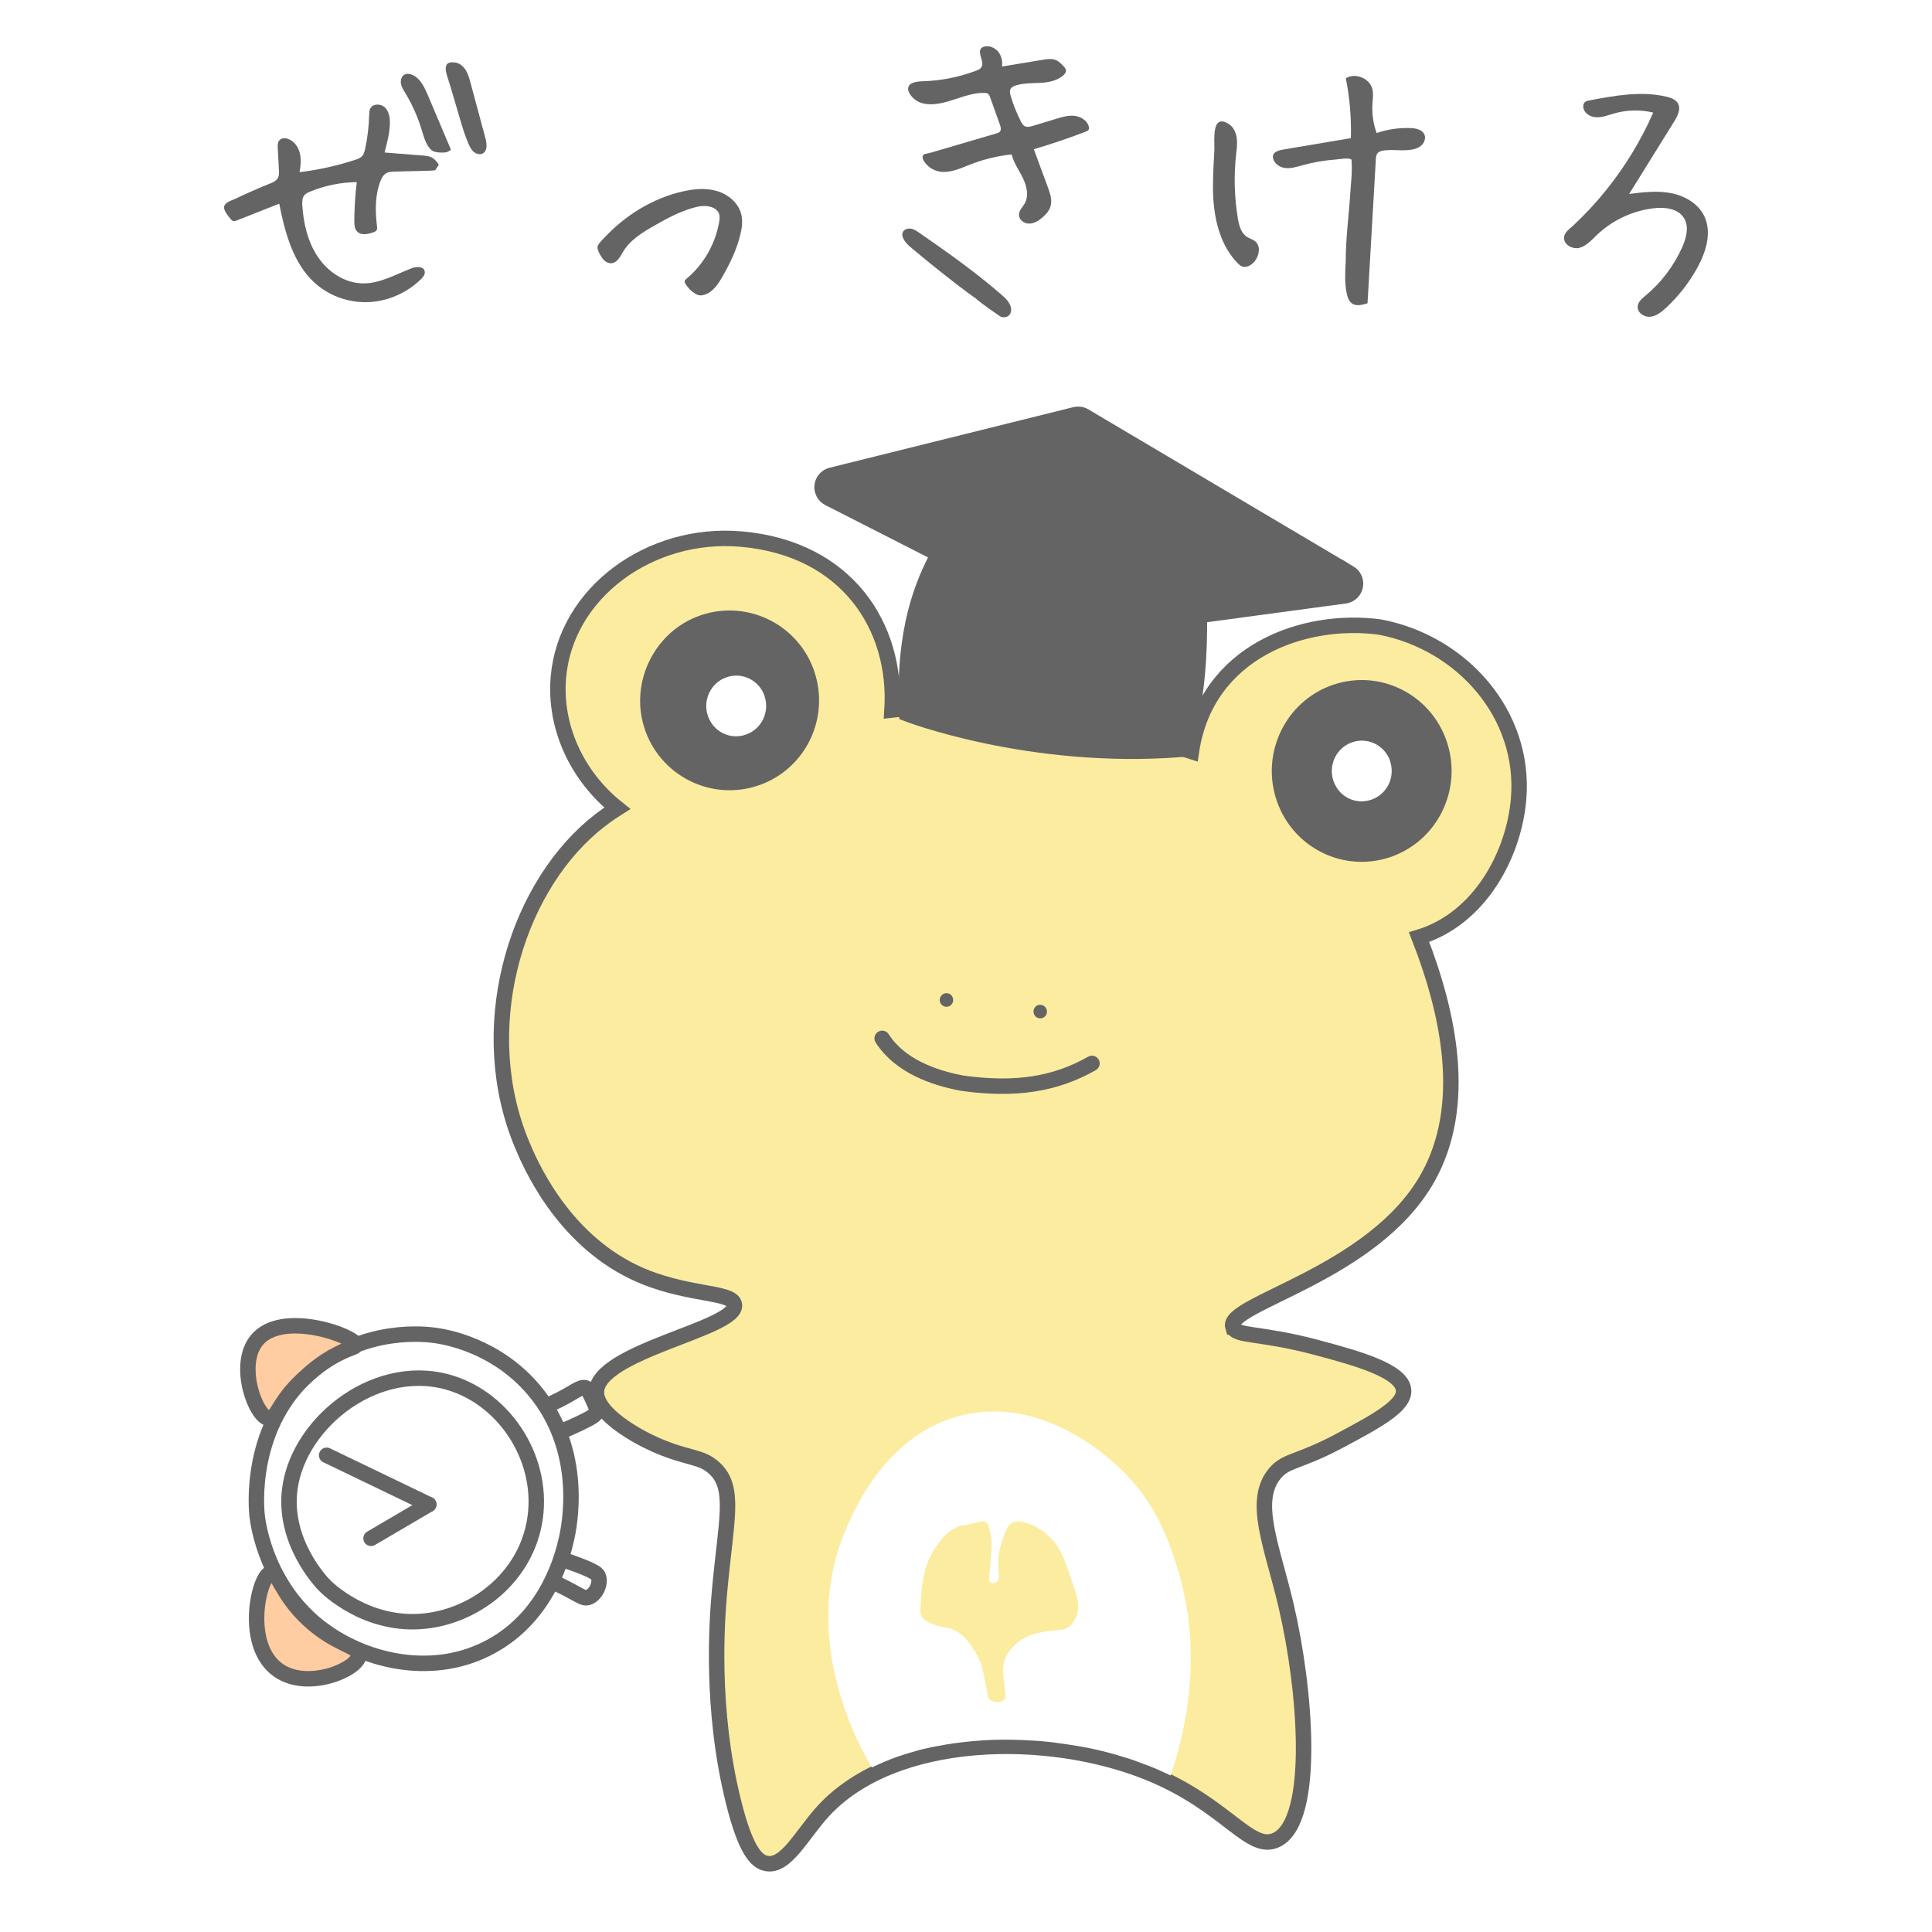 <svg width="250" height="250" viewBox="0 0 250 250" fill="none" xmlns="http://www.w3.org/2000/svg">
<rect width="250" height="250" fill="white"/>
<g clip-path="url(#clip0_147_340)">
<path d="M178.587 81.148C168.71 79.791 156.079 84.278 154.148 97.238C153.736 97.106 153.333 96.983 152.93 96.851C153.427 95.4 155.329 90.583 155.198 79.65L174.127 77.096C174.773 76.964 175.27 76.455 175.383 75.795C175.495 75.144 175.186 74.494 174.624 74.155L140.326 53.834C140.12 53.711 139.886 53.636 139.651 53.617C139.473 53.598 139.305 53.617 139.127 53.655L107.584 61.497C106.938 61.657 106.46 62.203 106.385 62.863C106.31 63.523 106.656 64.164 107.247 64.466L121.434 71.695C119.495 75.371 116.946 81.196 117.321 91.695C116.636 91.733 115.981 91.78 115.409 91.856C116.093 81.12 109.608 70.931 95.861 69.744C84.063 68.726 73.165 76.709 72.237 87.633C71.694 93.995 74.589 100.395 79.856 104.58C79.05 105.089 77.935 105.843 76.707 106.88C66.446 115.589 61.358 133.365 67.542 148.116C68.48 150.359 72.537 160.029 81.945 164.572C88.524 167.749 94.793 167.004 95.018 168.833C95.402 171.971 77.194 174.818 77.157 180.134C77.138 182.98 82.442 185.902 84.804 186.939C89.18 188.852 90.66 188.343 92.441 189.993C95.224 192.566 93.903 196.788 93.078 206.044C92.76 209.626 91.888 221.078 94.887 233.114C96.424 239.297 97.801 240.871 99.169 241.125C101.709 241.587 103.714 237.402 106.507 234.348C115.653 224.376 135.566 224.056 148.694 229.419C158.834 233.566 161.739 239.796 165.206 238.043C170.275 235.479 168.954 218.683 166.424 207.854C164.625 200.115 161.917 194.215 164.981 190.615C166.48 188.852 167.961 189.305 173.49 186.336C178.1 183.866 181.764 181.906 181.605 179.87C181.408 177.325 175.336 175.694 170.425 174.375C163.032 172.386 159.902 172.97 159.518 171.698C158.599 168.654 177.707 164.949 184.753 152.367C189.982 143.017 187.508 131.216 183.62 121.263C191.519 118.85 195.895 110.518 196.495 103.392C197.423 92.421 189.167 83.175 178.597 81.139L178.587 81.148Z" fill="white" stroke="white" stroke-width="6" stroke-miterlimit="10"/>
<path d="M72.237 185.073L72.368 185.355C73.484 184.894 74.411 184.469 75.114 184.139C76.754 183.357 77.138 183.074 77.232 182.622C77.288 182.349 77.063 181.859 76.614 180.888C76.257 180.115 76.07 179.728 75.864 179.634C75.339 179.38 74.721 179.851 73.54 180.52C72.903 180.888 71.956 181.387 70.757 181.906L71.46 183.404C70.822 182.198 70.044 180.991 69.07 179.842C64.141 174.035 57.591 172.989 56.382 172.82C55.52 172.697 51.04 172.141 46.046 174.064C46.055 172.933 36.497 169.436 33.236 173.451C30.612 176.675 33.095 183.423 34.857 183.583C35.859 183.668 35.963 181.557 39.177 178.55C39.177 178.55 39.177 178.55 39.186 178.541C32.177 185.591 33.208 195.488 33.301 196.242C33.442 197.429 34.594 205.705 42.016 211.068C47.667 215.149 56.316 217.072 63.625 213.047C71.019 208.985 72.865 201.133 73.305 199.229C73.577 198.061 74.955 191.652 72.247 185.101L72.237 185.073Z" fill="white" stroke="white" stroke-width="6" stroke-miterlimit="10" stroke-linecap="round"/>
<path d="M39.861 209.522C36.375 206.261 36 203.33 35.054 203.527C33.461 203.857 31.418 212.972 36.066 216.157C39.917 218.797 46.346 215.978 46.439 214.206C46.505 212.972 43.469 212.906 39.861 209.522Z" fill="white" stroke="white" stroke-width="6" stroke-miterlimit="10" stroke-linecap="round"/>
<path d="M77.41 203.97C77.297 203.697 77.063 203.405 75.161 202.66C74.083 202.236 73.184 201.944 72.565 201.765L71.6 204.734C72.144 204.979 72.94 205.347 73.877 205.856C75.264 206.61 75.573 206.836 76.042 206.723C77.016 206.496 77.822 204.941 77.41 203.961V203.97Z" fill="white" stroke="white" stroke-width="6" stroke-miterlimit="10" stroke-linecap="round"/>
<path d="M71.6 204.734C72.144 204.979 72.94 205.347 73.877 205.856C75.264 206.61 75.573 206.836 76.042 206.723C77.016 206.496 77.822 204.941 77.41 203.961C77.297 203.688 77.063 203.396 75.161 202.651C74.083 202.227 73.184 201.935 72.565 201.756" fill="white"/>
<path d="M71.6 204.734C72.144 204.979 72.94 205.347 73.877 205.856C75.264 206.61 75.573 206.836 76.042 206.723C77.016 206.496 77.822 204.941 77.41 203.961C77.297 203.688 77.063 203.396 75.161 202.651C74.083 202.227 73.184 201.935 72.565 201.756" stroke="#656464" stroke-width="2" stroke-miterlimit="10" stroke-linecap="round"/>
<path d="M70.747 181.896C71.956 181.378 72.893 180.878 73.53 180.511C74.711 179.842 75.33 179.37 75.854 179.625C76.07 179.728 76.248 180.115 76.604 180.878C77.054 181.849 77.279 182.339 77.223 182.613C77.129 183.056 76.745 183.348 75.105 184.13C74.402 184.46 73.474 184.894 72.359 185.346" fill="white"/>
<path d="M70.747 181.896C71.956 181.378 72.893 180.878 73.53 180.511C74.711 179.842 75.33 179.37 75.854 179.625C76.07 179.728 76.248 180.115 76.604 180.878C77.054 181.849 77.279 182.339 77.223 182.613C77.129 183.056 76.745 183.348 75.105 184.13C74.402 184.46 73.474 184.894 72.359 185.346" stroke="#656464" stroke-width="2" stroke-miterlimit="10" stroke-linecap="round"/>
<path d="M41.997 211.039C47.648 215.121 56.297 217.043 63.607 213.019C71 208.956 72.846 201.105 73.287 199.201C73.633 197.712 75.789 187.778 69.051 179.832C64.122 174.026 57.572 172.98 56.363 172.81C55.201 172.641 47.451 171.67 40.732 177.108C32.008 184.168 33.179 195.422 33.282 196.223C33.423 197.41 34.576 205.686 41.997 211.049V211.039Z" fill="white" stroke="#656464" stroke-width="2" stroke-miterlimit="10" stroke-linecap="round"/>
<path d="M41.932 205.092C42.288 205.46 47.489 210.634 55.135 209.748C61.301 209.032 67.327 204.583 68.967 197.872C70.907 189.946 66.043 181.623 58.781 179.106C49.138 175.76 38.699 183.828 37.509 192.613C36.59 199.427 41.51 204.649 41.932 205.083V205.092Z" stroke="#656464" stroke-width="2" stroke-miterlimit="10"/>
<path d="M55.482 194.677C51.078 192.556 46.673 190.436 42.269 188.315" stroke="#656464" stroke-width="2" stroke-miterlimit="10" stroke-linecap="round"/>
<path d="M55.482 194.677C52.989 196.138 50.506 197.599 48.014 199.06" stroke="#656464" stroke-width="2" stroke-miterlimit="10" stroke-linecap="round"/>
<path d="M46.439 214.206C46.346 215.978 39.917 218.797 36.066 216.157C31.418 212.972 33.461 203.857 35.054 203.527C35.991 203.33 36.375 206.261 39.861 209.522C43.469 212.906 46.505 212.972 46.439 214.206Z" fill="#FFCDA1" stroke="#656464" stroke-width="2" stroke-miterlimit="10" stroke-linecap="round"/>
<path d="M34.838 183.565C33.076 183.414 30.593 176.656 33.217 173.432C36.487 169.417 46.036 172.923 46.027 174.045C46.027 174.337 45.399 174.356 43.872 175.119C41.576 176.26 40.105 177.636 39.158 178.522C35.934 181.529 35.841 183.64 34.838 183.555V183.565Z" fill="#FFCDA1" stroke="#656464" stroke-width="2" stroke-miterlimit="10" stroke-linecap="round"/>
<path d="M159.527 171.707C158.609 168.663 177.716 164.959 184.763 152.376C189.992 143.026 187.518 131.225 183.629 121.272C191.529 118.859 195.905 110.527 196.505 103.402C197.432 92.431 189.176 83.184 178.606 81.148C168.729 79.791 156.097 84.278 154.167 97.238C144.684 94.174 136.119 92.242 124.93 91.686C122.606 91.573 118.192 91.535 115.428 91.865C116.112 81.13 109.627 70.941 95.88 69.753C84.082 68.735 73.184 76.719 72.256 87.643C71.713 94.005 74.608 100.405 79.874 104.589C79.069 105.098 77.954 105.852 76.726 106.889C66.465 115.598 61.376 133.374 67.561 148.125C68.498 150.368 72.556 160.039 81.964 164.582C88.543 167.758 94.812 167.014 95.037 168.842C95.421 171.981 77.213 174.827 77.176 180.143C77.157 182.99 82.461 185.911 84.822 186.948C89.198 188.862 90.679 188.353 92.46 190.002C95.243 192.575 93.921 196.798 93.097 206.053C92.778 209.635 91.907 221.087 94.905 233.123C96.442 239.306 97.82 240.88 99.188 241.135C101.727 241.597 103.733 237.412 106.525 234.358C115.671 224.386 135.584 224.065 148.713 229.428C158.852 233.576 161.757 239.806 165.224 238.053C170.294 235.489 168.973 218.693 166.443 207.863C164.644 200.125 161.935 194.225 165 190.624C166.499 188.862 167.98 189.314 173.508 186.345C178.119 183.876 181.783 181.915 181.624 179.879C181.427 177.334 175.354 175.704 170.444 174.384C163.05 172.395 159.921 172.98 159.536 171.707H159.527Z" fill="#FCEC9F" stroke="#656464" stroke-width="2" stroke-miterlimit="10"/>
<path d="M174.624 74.155L140.326 53.834C140.12 53.711 139.886 53.636 139.651 53.617C139.473 53.598 139.305 53.617 139.127 53.655L107.584 61.497C106.938 61.657 106.46 62.203 106.385 62.863C106.31 63.523 106.657 64.164 107.247 64.466L121.434 71.695C119.448 75.446 116.833 81.422 117.339 92.355C117.339 92.355 133.242 98.501 152.883 96.964C153.305 95.663 155.329 90.885 155.198 79.64L174.127 77.086C174.773 76.954 175.27 76.445 175.383 75.785C175.495 75.135 175.186 74.485 174.624 74.145V74.155Z" fill="#656464" stroke="#656464" stroke-width="2"/>
<path d="M105.345 86.813C107.444 92.883 104.258 99.509 98.213 101.611C92.029 103.769 85.253 100.357 83.323 94.005C81.58 88.274 84.616 81.978 90.173 79.801C96.33 77.388 103.199 80.602 105.354 86.813" fill="#656464"/>
<path d="M98.925 90.065C99.731 92.402 98.213 94.985 95.618 95.258C94.184 95.409 92.741 94.693 91.991 93.458C90.623 91.224 91.701 88.453 93.996 87.643C96.021 86.926 98.232 88.01 98.935 90.055" fill="white"/>
<path d="M187.19 95.899C189.298 102.035 186.084 108.737 180.021 110.867C173.949 112.997 167.324 109.764 165.215 103.628C163.107 97.492 166.321 90.791 172.384 88.651C178.456 86.521 185.081 89.763 187.19 95.89" fill="#656464"/>
<path d="M179.871 98.482C180.677 100.819 179.159 103.402 176.563 103.675C175.13 103.826 173.686 103.11 172.937 101.875C171.569 99.641 172.646 96.87 174.942 96.059C176.966 95.343 179.178 96.427 179.881 98.472" fill="white"/>
<path d="M123.149 128.831C122.999 128.652 122.793 128.539 122.559 128.52C122.334 128.492 122.1 128.568 121.922 128.718C121.744 128.869 121.631 129.076 121.603 129.312C121.556 129.793 121.912 130.226 122.39 130.274C122.39 130.274 122.409 130.274 122.418 130.274C122.643 130.292 122.859 130.217 123.027 130.076C123.205 129.925 123.318 129.717 123.337 129.482C123.355 129.246 123.29 129.02 123.14 128.831H123.149Z" fill="#656464"/>
<path d="M135.275 130.339C135.125 130.16 134.919 130.047 134.685 130.019C134.198 129.962 133.785 130.33 133.738 130.811C133.72 131.046 133.785 131.273 133.935 131.461C134.085 131.64 134.291 131.753 134.526 131.772C134.526 131.772 134.544 131.772 134.554 131.772C135.022 131.8 135.434 131.452 135.472 130.98C135.491 130.745 135.425 130.519 135.275 130.339Z" fill="#656464"/>
<path d="M114.153 134.364C116.449 137.946 120.853 139.482 124.536 140.17C131.442 141.122 136.55 140.302 141.301 137.606" stroke="#656464" stroke-width="2" stroke-linecap="round"/>
<path d="M136.84 225.545C136.634 225.507 136.456 225.479 136.334 225.47C136.24 225.46 136.128 225.451 135.912 225.423C135.744 225.404 135.716 225.404 135.603 225.394C135.378 225.375 135.219 225.347 135.172 225.347C134.797 225.3 134.207 225.262 134.048 225.253C132.539 225.159 131.358 225.13 131.358 225.13C130.534 225.112 128.912 225.083 127.132 225.206C126.26 225.262 125.342 225.357 125.267 225.366C124.808 225.413 124.452 225.46 124.246 225.479C123.749 225.545 123.205 225.611 122.521 225.724C122.24 225.771 121.987 225.818 121.472 225.913C120.732 226.054 120.366 226.12 120.001 226.205C119.073 226.403 118.37 226.61 117.667 226.827C117.189 226.968 116.721 227.11 116.102 227.327C115.437 227.562 114.931 227.769 114.509 227.949C114.06 228.137 113.479 228.392 112.823 228.703C111.689 226.846 103.227 212.5 109.43 197.948C110.555 195.318 114.8 185.355 124.714 183.084C135.584 180.596 144.384 189.399 145.742 190.813C149.772 194.997 151.262 199.484 152.236 202.528C155.91 213.999 153.267 224.499 151.477 229.749C151.328 229.673 151.103 229.56 150.821 229.438C150.643 229.353 150.512 229.296 150.194 229.155C149.659 228.919 149.397 228.806 149.36 228.787C149.144 228.693 148.929 228.608 147.879 228.212C147.214 227.958 146.876 227.835 146.764 227.798C146.183 227.59 145.742 227.458 145.04 227.251C144.459 227.081 143.999 226.94 143.39 226.78C142.819 226.629 141.863 226.384 140.663 226.148C139.886 225.998 139.014 225.847 138.058 225.715" fill="white"/>
<path d="M133.185 197.184C133.832 197.42 135.256 198.042 136.625 199.786C137.421 200.794 137.908 202.246 138.892 205.139C139.483 206.873 139.717 207.844 139.361 208.928C139.258 209.23 139.033 209.908 138.424 210.417C137.599 211.096 136.84 210.86 135.294 211.124C134.376 211.285 132.923 211.539 131.695 212.538C131.368 212.811 129.981 213.942 129.821 215.611C129.746 216.393 129.906 217.618 129.999 218.363C130.112 219.23 130.206 219.607 129.953 219.909C129.559 220.371 128.538 220.371 128.06 219.89C127.816 219.645 127.788 219.362 127.694 218.759C127.582 218.014 127.394 217.289 127.263 216.544C127.01 215.092 126.354 214.018 126.101 213.613C125.548 212.736 124.677 211.332 123.102 210.785C122.193 210.474 121.341 210.549 120.066 209.871C119.794 209.72 119.457 209.522 119.242 209.126C119.064 208.796 119.092 208.551 119.157 207.514C119.26 205.856 119.232 205.827 119.317 205.233C119.345 205.026 119.42 204.432 119.541 203.876C119.673 203.264 120.01 201.793 121.041 200.266C121.65 199.352 122.418 198.221 123.852 197.589C124.527 197.288 124.311 197.561 126.326 197.024C126.776 196.901 127.291 196.751 127.638 197.024C127.807 197.156 127.882 197.335 127.975 197.665C128.294 198.768 128.313 199.399 128.313 199.399C128.341 200.342 128.275 201.115 128.2 201.85C127.994 203.914 127.844 204.574 128.2 204.79C128.425 204.932 128.781 204.847 128.987 204.677C129.409 204.329 129.212 203.631 129.175 202.679C129.1 200.983 129.55 199.72 129.812 198.975C130.159 197.995 130.393 197.373 131.011 197.052C131.733 196.675 132.548 196.958 133.176 197.184H133.185Z" fill="#FCEC9F"/>
<path d="M59.521 15.397C59.849 16.49 60.177 17.593 60.636 18.639C60.805 19.016 61.002 19.403 61.32 19.667C61.517 19.827 61.761 19.931 62.014 19.95C62.173 19.959 62.332 19.931 62.482 19.846C63.101 19.507 62.998 18.592 62.819 17.904C62.173 15.51 61.536 13.116 60.889 10.722C60.739 10.166 60.589 9.61 60.289 9.11C59.989 8.62 59.53 8.206 58.968 8.102C56.878 7.734 57.881 9.817 58.19 10.873C58.631 12.372 59.081 13.88 59.521 15.378V15.397Z" stroke="white" stroke-width="3"/>
<path d="M49.841 22.494C50.206 22.23 50.675 22.212 51.125 22.202C52.512 22.165 53.898 22.136 55.285 22.099C55.632 22.099 55.969 22.061 56.316 22.033C56.466 21.769 56.644 21.524 56.841 21.297C56.541 20.958 56.26 20.581 55.857 20.374C55.51 20.195 55.117 20.166 54.723 20.129C53.064 19.997 51.415 19.865 49.757 19.733C50.084 18.517 50.413 17.282 50.45 16.019C50.469 15.265 50.356 14.445 49.822 13.917C49.288 13.389 48.229 13.38 47.901 14.059C47.779 14.313 47.779 14.596 47.77 14.879C47.732 16.34 47.564 17.791 47.255 19.224C47.179 19.582 47.086 19.959 46.833 20.223C46.599 20.468 46.271 20.581 45.952 20.685C43.619 21.448 41.201 21.985 38.764 22.278C38.905 21.458 38.999 20.609 38.793 19.808C38.596 18.998 38.052 18.244 37.275 17.97C36.89 17.838 36.403 17.857 36.141 18.168C35.916 18.432 35.925 18.819 35.944 19.177C35.991 20.129 36.047 21.081 36.094 22.033C36.112 22.344 36.122 22.674 35.991 22.966C35.785 23.399 35.307 23.607 34.857 23.786C33.376 24.38 31.905 25.03 30.462 25.718C30.003 25.935 29.103 26.161 29 26.745C28.916 27.235 29.534 27.961 29.815 28.31C29.918 28.442 30.04 28.574 30.209 28.611C30.349 28.64 30.481 28.583 30.612 28.536C32.449 27.81 34.285 27.085 36.131 26.359C36.881 30.129 37.931 34.116 40.798 36.67C41.969 37.716 43.412 38.452 44.94 38.819C45.849 39.045 46.786 39.14 47.723 39.093C50.225 38.979 52.661 37.886 54.461 36.142C54.761 35.85 55.06 35.473 54.948 35.068C54.779 34.427 53.842 34.483 53.224 34.728C51.153 35.53 49.119 36.717 46.908 36.67C44.584 36.623 42.438 35.181 41.135 33.249C39.833 31.317 39.28 28.96 39.121 26.632C39.093 26.161 39.083 25.633 39.383 25.265C39.57 25.039 39.852 24.907 40.133 24.794C42.044 24.003 44.106 23.588 46.167 23.569C45.961 25.237 45.858 26.915 45.849 28.593C45.849 29.064 45.868 29.573 46.177 29.922C46.683 30.506 47.629 30.317 48.351 30.044C48.492 29.988 48.632 29.931 48.716 29.818C48.829 29.667 48.81 29.45 48.782 29.262C48.548 27.311 48.51 25.265 49.232 23.427C49.363 23.079 49.541 22.73 49.841 22.513V22.494Z" stroke="white" stroke-width="3"/>
<path d="M52.437 12.023C53.336 13.512 54.058 15.124 54.564 16.792C54.845 17.706 55.089 18.687 55.754 19.365C56.419 20.044 57.684 20.242 58.265 19.478C58.378 19.629 58.49 19.78 58.593 19.94C57.525 17.414 56.447 14.879 55.379 12.353C54.939 11.316 54.423 10.194 53.411 9.714C53.074 9.553 52.652 9.478 52.324 9.666C51.94 9.883 51.809 10.392 51.884 10.826C51.959 11.259 52.202 11.646 52.437 12.023Z" stroke="white" stroke-width="3"/>
<path d="M90.51 38.206C90.51 38.206 90.436 38.197 90.398 38.188C90.22 38.15 90.061 38.065 89.911 37.971C89.395 37.65 88.974 37.198 88.674 36.68C88.627 36.595 88.58 36.501 88.589 36.406C88.599 36.265 88.721 36.161 88.824 36.076C91.045 34.229 92.572 31.571 93.059 28.715C93.125 28.348 93.162 27.961 93.031 27.622C92.853 27.169 92.385 26.877 91.916 26.755C91.138 26.547 90.314 26.707 89.545 26.934C87.859 27.433 86.294 28.272 84.757 29.149C83.192 30.035 81.571 31.015 80.634 32.561C80.259 33.183 79.884 33.974 79.162 34.059C78.666 34.116 78.188 33.786 77.907 33.371C77.701 33.07 77.279 32.353 77.316 31.967C77.354 31.581 77.907 31.081 78.16 30.808C80.887 27.867 84.438 25.661 88.336 24.775C89.808 24.436 91.354 24.295 92.797 24.728C94.24 25.162 95.552 26.255 95.918 27.726C96.133 28.593 96.011 29.507 95.796 30.374C95.337 32.278 94.474 34.059 93.509 35.756C92.928 36.774 92.216 37.848 91.091 38.159C90.904 38.216 90.698 38.244 90.501 38.216L90.51 38.206Z" stroke="white" stroke-width="3"/>
<path d="M129.334 40.883C127.01 39.272 126.598 38.904 126.598 38.904C125.979 38.348 126.392 38.791 123.786 36.783C121.931 35.351 120.094 33.89 118.305 32.382C118.201 32.297 118.108 32.212 118.005 32.137C117.536 31.741 117.021 31.288 116.815 30.685C116.58 29.978 117.114 29.497 117.845 29.582C118.23 29.629 118.558 29.856 118.876 30.072C122.55 32.608 126.195 35.19 129.568 38.112C130.131 38.602 130.73 39.168 130.833 39.913C130.852 40.054 130.871 40.525 130.552 40.817C130.271 41.072 129.831 41.1 129.521 40.987C129.418 40.949 129.353 40.902 129.334 40.883ZM132.895 28.913C132.323 28.791 131.817 28.31 131.855 27.735C131.883 27.198 132.333 26.802 132.595 26.331C133.157 25.341 132.867 24.087 132.37 23.06C131.874 22.033 131.18 21.099 130.908 19.987C129.109 20.166 127.338 20.6 125.642 21.25C124.471 21.703 123.29 22.278 122.034 22.249C121.406 22.23 120.778 22.014 120.282 21.637C119.926 21.363 119.41 20.826 119.382 20.345C119.354 19.855 119.963 19.893 120.282 19.799C120.694 19.676 121.106 19.554 121.519 19.441C122.343 19.195 123.168 18.96 123.993 18.715C125.642 18.234 127.291 17.753 128.94 17.263C129.1 17.216 129.259 17.169 129.372 17.047C129.596 16.802 129.493 16.424 129.381 16.113C128.959 14.945 128.547 13.776 128.125 12.598C128.06 12.419 127.994 12.23 127.835 12.127C127.704 12.042 127.544 12.023 127.385 12.023C125.201 11.966 123.196 13.239 121.022 13.465C120.263 13.54 119.457 13.484 118.782 13.135C118.248 12.862 117.367 12.023 117.527 11.316C117.686 10.609 118.829 10.534 119.41 10.515C121.772 10.449 124.124 9.978 126.335 9.139C126.579 9.044 126.841 8.931 126.982 8.715C127.479 7.989 126.363 6.801 127.01 6.207C127.132 6.104 127.282 6.047 127.441 6.009C128.088 5.887 128.781 6.198 129.193 6.726C129.606 7.254 129.746 7.951 129.653 8.611C131.414 8.319 133.185 8.026 134.947 7.734C135.509 7.64 136.1 7.555 136.625 7.772C137.046 7.942 137.374 8.3 137.684 8.639C137.787 8.752 137.89 8.875 137.927 9.026C137.993 9.308 137.787 9.582 137.562 9.78C136.756 10.468 135.65 10.666 134.6 10.722C133.551 10.779 132.473 10.741 131.461 11.052C131.189 11.137 130.908 11.259 130.777 11.504C130.618 11.787 130.702 12.145 130.796 12.456C131.133 13.587 131.574 14.681 132.108 15.727C132.23 15.953 132.361 16.198 132.586 16.321C132.904 16.49 133.289 16.396 133.635 16.293C134.638 15.991 135.65 15.68 136.653 15.378C137.43 15.143 138.236 14.898 139.052 14.992C139.867 15.086 140.682 15.586 140.888 16.377C140.926 16.519 140.935 16.679 140.86 16.802C140.785 16.915 140.654 16.971 140.532 17.018C138.311 17.876 136.053 18.639 133.776 19.309C134.385 20.949 134.985 22.598 135.594 24.238C135.875 25.002 136.165 25.831 135.959 26.623C135.8 27.226 135.378 27.716 134.91 28.121C134.413 28.564 133.804 28.941 133.139 28.932C133.045 28.932 132.961 28.922 132.867 28.904L132.895 28.913Z" stroke="white" stroke-width="3"/>
<path d="M160.764 34.493C160.764 34.493 160.698 34.474 160.67 34.455C160.473 34.37 160.314 34.22 160.164 34.069C158.009 31.873 157.166 28.668 156.997 25.586C156.884 23.531 157.034 21.477 157.137 19.431C157.194 18.281 156.688 14.605 158.993 16.038C159.602 16.415 159.939 17.141 160.033 17.857C160.127 18.573 160.033 19.299 159.949 20.015C159.649 22.749 159.724 25.52 160.174 28.235C160.324 29.158 160.586 30.167 161.373 30.666C161.72 30.883 162.132 30.977 162.441 31.241C163.172 31.863 162.947 33.098 162.338 33.833C161.954 34.295 161.326 34.672 160.773 34.493H160.764ZM174.933 39.243C174.933 39.243 174.886 39.215 174.867 39.196C174.52 38.923 174.37 38.461 174.277 38.027C173.977 36.642 174.061 35.209 174.136 33.795C174.136 30.742 174.567 27.66 174.755 24.615C174.83 23.446 174.998 22.212 174.895 21.043C174.895 20.949 174.923 20.713 174.848 20.638C174.586 20.364 173.18 20.619 172.806 20.647C171.362 20.751 169.938 20.996 168.551 21.382C167.792 21.59 167.014 21.844 166.237 21.731C165.571 21.637 164.925 21.184 164.747 20.524C164.522 19.714 165.403 19.459 166.04 19.356C168.964 18.866 171.878 18.366 174.802 17.876C174.877 15.284 174.661 12.673 174.146 10.128C175.354 9.374 177.21 10.11 177.575 11.495C177.744 12.136 177.632 12.815 177.594 13.474C177.519 14.737 177.697 16.019 178.138 17.216C179.562 16.726 181.071 16.509 182.57 16.575C183.254 16.604 184.06 16.783 184.322 17.414C184.51 17.866 184.332 18.404 183.994 18.753C183.657 19.101 183.17 19.271 182.692 19.356C181.502 19.573 180.274 19.309 179.084 19.469C178.756 19.516 178.4 19.61 178.213 19.884C178.072 20.091 178.053 20.345 178.035 20.59C177.678 26.811 177.313 33.023 176.957 39.243C176.292 39.46 175.504 39.649 174.942 39.272L174.933 39.243Z" stroke="white" stroke-width="3"/>
<path d="M212.819 40.874C212.294 40.676 211.873 40.224 211.91 39.667C211.948 39.064 212.472 38.631 212.941 38.244C214.975 36.557 216.614 34.38 217.692 31.957C218.217 30.761 218.592 29.29 217.889 28.187C217.12 26.981 215.452 26.783 214.047 26.943C211.264 27.254 208.602 28.508 206.578 30.459C205.894 31.119 205.219 31.882 204.301 32.089C203.636 32.24 202.671 31.844 202.446 31.147C202.146 30.214 203.045 29.695 203.645 29.12C205.116 27.735 206.494 26.265 207.759 24.691C210.252 21.618 212.332 18.206 213.925 14.568C212.266 14.172 210.505 14.21 208.865 14.681C208.134 14.888 207.403 15.19 206.634 15.18C205.866 15.171 205.041 14.728 204.891 13.974C204.835 13.7 204.891 13.38 205.107 13.201C205.257 13.069 205.463 13.031 205.66 12.994C208.958 12.372 212.369 11.74 215.64 12.513C216.23 12.654 216.858 12.88 217.139 13.408C217.523 14.134 217.083 15.001 216.652 15.699C214.703 18.828 212.754 21.967 210.814 25.096C212.613 24.87 214.45 24.643 216.23 24.992C218.011 25.341 219.763 26.34 220.541 27.989C221.525 30.054 220.775 32.532 219.688 34.55C218.61 36.529 217.205 38.339 215.546 39.865C214.965 40.403 214.309 40.921 213.522 40.987C213.288 41.006 213.044 40.968 212.819 40.883V40.874Z" stroke="white" stroke-width="3"/>
<path d="M59.521 15.397C59.849 16.49 60.177 17.593 60.636 18.639C60.805 19.016 61.002 19.403 61.32 19.667C61.517 19.827 61.761 19.931 62.014 19.95C62.173 19.959 62.332 19.931 62.482 19.846C63.101 19.507 62.998 18.592 62.819 17.904C62.173 15.51 61.536 13.116 60.889 10.722C60.739 10.166 60.589 9.61 60.289 9.11C59.989 8.62 59.53 8.206 58.968 8.102C56.878 7.734 57.881 9.817 58.19 10.873C58.631 12.372 59.081 13.88 59.521 15.378V15.397Z" fill="#656464"/>
<path d="M49.841 22.494C50.206 22.23 50.675 22.212 51.125 22.202C52.512 22.165 53.898 22.136 55.285 22.099C55.632 22.099 55.969 22.061 56.316 22.033C56.466 21.769 56.644 21.524 56.841 21.297C56.541 20.958 56.26 20.581 55.857 20.374C55.51 20.195 55.117 20.166 54.723 20.129C53.064 19.997 51.415 19.865 49.757 19.733C50.084 18.517 50.413 17.282 50.45 16.019C50.469 15.265 50.356 14.445 49.822 13.917C49.288 13.389 48.229 13.38 47.901 14.059C47.779 14.313 47.779 14.596 47.77 14.879C47.732 16.34 47.564 17.791 47.255 19.224C47.179 19.582 47.086 19.959 46.833 20.223C46.599 20.468 46.271 20.581 45.952 20.685C43.619 21.448 41.201 21.985 38.764 22.278C38.905 21.458 38.999 20.609 38.793 19.808C38.596 18.998 38.052 18.244 37.275 17.97C36.89 17.838 36.403 17.857 36.141 18.168C35.916 18.432 35.925 18.819 35.944 19.177C35.991 20.129 36.047 21.081 36.094 22.033C36.112 22.344 36.122 22.674 35.991 22.966C35.785 23.399 35.307 23.607 34.857 23.786C33.376 24.38 31.905 25.03 30.462 25.718C30.003 25.935 29.103 26.161 29 26.745C28.916 27.235 29.534 27.961 29.815 28.31C29.918 28.442 30.04 28.574 30.209 28.611C30.349 28.64 30.481 28.583 30.612 28.536C32.449 27.81 34.285 27.085 36.131 26.359C36.881 30.129 37.931 34.116 40.798 36.67C41.969 37.716 43.412 38.452 44.94 38.819C45.849 39.045 46.786 39.14 47.723 39.093C50.225 38.979 52.661 37.886 54.461 36.142C54.761 35.85 55.06 35.473 54.948 35.068C54.779 34.427 53.842 34.483 53.224 34.728C51.153 35.53 49.119 36.717 46.908 36.67C44.584 36.623 42.438 35.181 41.135 33.249C39.833 31.317 39.28 28.96 39.121 26.632C39.093 26.161 39.083 25.633 39.383 25.265C39.57 25.039 39.852 24.907 40.133 24.794C42.044 24.003 44.106 23.588 46.167 23.569C45.961 25.237 45.858 26.915 45.849 28.593C45.849 29.064 45.868 29.573 46.177 29.922C46.683 30.506 47.629 30.317 48.351 30.044C48.492 29.988 48.632 29.931 48.716 29.818C48.829 29.667 48.81 29.45 48.782 29.262C48.548 27.311 48.51 25.265 49.232 23.427C49.363 23.079 49.541 22.73 49.841 22.513V22.494Z" fill="#656464"/>
<path d="M52.437 12.023C53.336 13.512 54.058 15.124 54.564 16.792C54.845 17.706 55.089 18.687 55.754 19.365C56.419 20.044 57.684 20.242 58.265 19.478C58.378 19.629 58.49 19.78 58.593 19.94C57.525 17.414 56.447 14.879 55.379 12.353C54.939 11.316 54.423 10.194 53.411 9.714C53.074 9.553 52.652 9.478 52.324 9.666C51.94 9.883 51.809 10.392 51.884 10.826C51.959 11.259 52.202 11.646 52.437 12.023Z" fill="#656464"/>
<path d="M90.51 38.206C90.51 38.206 90.436 38.197 90.398 38.188C90.22 38.15 90.061 38.065 89.911 37.971C89.395 37.65 88.974 37.198 88.674 36.68C88.627 36.595 88.58 36.501 88.589 36.406C88.599 36.265 88.721 36.161 88.824 36.076C91.045 34.229 92.572 31.571 93.059 28.715C93.125 28.348 93.162 27.961 93.031 27.622C92.853 27.169 92.385 26.877 91.916 26.755C91.138 26.547 90.314 26.707 89.545 26.934C87.859 27.433 86.294 28.272 84.757 29.149C83.192 30.035 81.571 31.015 80.634 32.561C80.259 33.183 79.884 33.974 79.162 34.059C78.666 34.116 78.188 33.786 77.907 33.371C77.701 33.07 77.279 32.353 77.316 31.967C77.354 31.581 77.907 31.081 78.16 30.808C80.887 27.867 84.438 25.661 88.336 24.775C89.808 24.436 91.354 24.295 92.797 24.728C94.24 25.162 95.552 26.255 95.918 27.726C96.133 28.593 96.011 29.507 95.796 30.374C95.337 32.278 94.474 34.059 93.509 35.756C92.928 36.774 92.216 37.848 91.091 38.159C90.904 38.216 90.698 38.244 90.501 38.216L90.51 38.206Z" fill="#656464"/>
<path d="M129.334 40.883C127.01 39.272 126.598 38.904 126.598 38.904C125.979 38.348 126.392 38.791 123.786 36.783C121.931 35.351 120.094 33.89 118.305 32.382C118.201 32.297 118.108 32.212 118.005 32.137C117.536 31.741 117.021 31.288 116.815 30.685C116.58 29.978 117.114 29.497 117.845 29.582C118.23 29.629 118.558 29.856 118.876 30.072C122.55 32.608 126.195 35.19 129.568 38.112C130.131 38.602 130.73 39.168 130.833 39.913C130.852 40.054 130.871 40.525 130.552 40.817C130.271 41.072 129.831 41.1 129.521 40.987C129.418 40.949 129.353 40.902 129.334 40.883ZM132.895 28.913C132.323 28.791 131.817 28.31 131.855 27.735C131.883 27.198 132.333 26.802 132.595 26.331C133.157 25.341 132.867 24.087 132.37 23.06C131.874 22.033 131.18 21.099 130.908 19.987C129.109 20.166 127.338 20.6 125.642 21.25C124.471 21.703 123.29 22.278 122.034 22.249C121.406 22.23 120.778 22.014 120.282 21.637C119.926 21.363 119.41 20.826 119.382 20.345C119.354 19.855 119.963 19.893 120.282 19.799C120.694 19.676 121.106 19.554 121.519 19.441C122.343 19.195 123.168 18.96 123.993 18.715C125.642 18.234 127.291 17.753 128.94 17.263C129.1 17.216 129.259 17.169 129.372 17.047C129.596 16.802 129.493 16.424 129.381 16.113C128.959 14.945 128.547 13.776 128.125 12.598C128.06 12.419 127.994 12.23 127.835 12.127C127.704 12.042 127.544 12.023 127.385 12.023C125.201 11.966 123.196 13.239 121.022 13.465C120.263 13.54 119.457 13.484 118.782 13.135C118.248 12.862 117.367 12.023 117.527 11.316C117.686 10.609 118.829 10.534 119.41 10.515C121.772 10.449 124.124 9.978 126.335 9.139C126.579 9.044 126.841 8.931 126.982 8.715C127.479 7.989 126.363 6.801 127.01 6.207C127.132 6.104 127.282 6.047 127.441 6.009C128.088 5.887 128.781 6.198 129.193 6.726C129.606 7.254 129.746 7.951 129.653 8.611C131.414 8.319 133.185 8.026 134.947 7.734C135.509 7.64 136.1 7.555 136.625 7.772C137.046 7.942 137.374 8.3 137.684 8.639C137.787 8.752 137.89 8.875 137.927 9.026C137.993 9.308 137.787 9.582 137.562 9.78C136.756 10.468 135.65 10.666 134.6 10.722C133.551 10.779 132.473 10.741 131.461 11.052C131.189 11.137 130.908 11.259 130.777 11.504C130.618 11.787 130.702 12.145 130.796 12.456C131.133 13.587 131.574 14.681 132.108 15.727C132.23 15.953 132.361 16.198 132.586 16.321C132.904 16.49 133.289 16.396 133.635 16.293C134.638 15.991 135.65 15.68 136.653 15.378C137.43 15.143 138.236 14.898 139.052 14.992C139.867 15.086 140.682 15.586 140.888 16.377C140.926 16.519 140.935 16.679 140.86 16.802C140.785 16.915 140.654 16.971 140.532 17.018C138.311 17.876 136.053 18.639 133.776 19.309C134.385 20.949 134.985 22.598 135.594 24.238C135.875 25.002 136.165 25.831 135.959 26.623C135.8 27.226 135.378 27.716 134.91 28.121C134.413 28.564 133.804 28.941 133.139 28.932C133.045 28.932 132.961 28.922 132.867 28.904L132.895 28.913Z" fill="#656464"/>
<path d="M160.764 34.493C160.764 34.493 160.698 34.474 160.67 34.455C160.473 34.37 160.314 34.22 160.164 34.069C158.009 31.873 157.166 28.668 156.997 25.586C156.884 23.531 157.034 21.477 157.137 19.431C157.194 18.281 156.688 14.605 158.993 16.038C159.602 16.415 159.939 17.141 160.033 17.857C160.127 18.573 160.033 19.299 159.949 20.015C159.649 22.749 159.724 25.52 160.174 28.235C160.324 29.158 160.586 30.167 161.373 30.666C161.72 30.883 162.132 30.977 162.441 31.241C163.172 31.863 162.947 33.098 162.338 33.833C161.954 34.295 161.326 34.672 160.773 34.493H160.764ZM174.933 39.243C174.933 39.243 174.886 39.215 174.867 39.196C174.52 38.923 174.37 38.461 174.277 38.027C173.977 36.642 174.061 35.209 174.136 33.795C174.136 30.742 174.567 27.66 174.755 24.615C174.83 23.446 174.998 22.212 174.895 21.043C174.895 20.949 174.923 20.713 174.848 20.638C174.586 20.364 173.18 20.619 172.806 20.647C171.362 20.751 169.938 20.996 168.551 21.382C167.792 21.59 167.014 21.844 166.237 21.731C165.571 21.637 164.925 21.184 164.747 20.524C164.522 19.714 165.403 19.459 166.04 19.356C168.964 18.866 171.878 18.366 174.802 17.876C174.877 15.284 174.661 12.673 174.146 10.128C175.354 9.374 177.21 10.11 177.575 11.495C177.744 12.136 177.632 12.815 177.594 13.474C177.519 14.737 177.697 16.019 178.138 17.216C179.562 16.726 181.071 16.509 182.57 16.575C183.254 16.604 184.06 16.783 184.322 17.414C184.51 17.866 184.332 18.404 183.994 18.753C183.657 19.101 183.17 19.271 182.692 19.356C181.502 19.573 180.274 19.309 179.084 19.469C178.756 19.516 178.4 19.61 178.213 19.884C178.072 20.091 178.053 20.345 178.035 20.59C177.678 26.811 177.313 33.023 176.957 39.243C176.292 39.46 175.504 39.649 174.942 39.272L174.933 39.243Z" fill="#656464"/>
<path d="M212.819 40.874C212.294 40.676 211.873 40.224 211.91 39.667C211.948 39.064 212.472 38.631 212.941 38.244C214.975 36.557 216.614 34.38 217.692 31.957C218.217 30.761 218.592 29.29 217.889 28.187C217.12 26.981 215.452 26.783 214.047 26.943C211.264 27.254 208.602 28.508 206.578 30.459C205.894 31.119 205.219 31.882 204.301 32.089C203.636 32.24 202.671 31.844 202.446 31.147C202.146 30.214 203.045 29.695 203.645 29.12C205.116 27.735 206.494 26.265 207.759 24.691C210.252 21.618 212.332 18.206 213.925 14.568C212.266 14.172 210.505 14.21 208.865 14.681C208.134 14.888 207.403 15.19 206.634 15.18C205.866 15.171 205.041 14.728 204.891 13.974C204.835 13.7 204.891 13.38 205.107 13.201C205.257 13.069 205.463 13.031 205.66 12.994C208.958 12.372 212.369 11.74 215.64 12.513C216.23 12.654 216.858 12.88 217.139 13.408C217.523 14.134 217.083 15.001 216.652 15.699C214.703 18.828 212.754 21.967 210.814 25.096C212.613 24.87 214.45 24.643 216.23 24.992C218.011 25.341 219.763 26.34 220.541 27.989C221.525 30.054 220.775 32.532 219.688 34.55C218.61 36.529 217.205 38.339 215.546 39.865C214.965 40.403 214.309 40.921 213.522 40.987C213.288 41.006 213.044 40.968 212.819 40.883V40.874Z" fill="#656464"/>
<path d="M56.344 20.515C56.344 20.515 56.344 20.59 56.372 20.666C56.382 20.694 56.401 20.713 56.401 20.722C56.466 20.817 56.475 20.854 56.55 20.977C56.654 21.137 56.663 21.118 56.71 21.194C56.803 21.382 56.757 21.505 56.803 21.524C56.907 21.571 57.188 21.024 57.487 20.704C57.759 20.411 58.237 20.072 59.184 19.978C59.174 19.95 59.165 19.912 59.146 19.884C58.959 19.507 58.659 19.318 58.5 19.262C58.443 19.243 58.34 19.224 58.312 19.262C58.293 19.299 58.359 19.356 58.34 19.412C58.322 19.45 58.284 19.469 58.256 19.478C58.209 19.497 58.172 19.507 58.144 19.525C58.04 19.573 57.965 19.62 57.937 19.639C57.703 19.789 56.325 19.827 55.848 19.45C55.819 19.431 55.773 19.384 55.688 19.328C55.445 19.148 55.37 19.158 55.304 19.045C55.22 18.903 55.22 18.743 55.201 18.743C55.182 18.743 55.173 18.913 55.201 19.054C55.313 19.704 56.372 20.317 56.363 20.496L56.344 20.515Z" fill="white"/>
</g>
<defs>
<clipPath id="clip0_147_340">
<rect width="192" height="238" fill="white" transform="translate(29 6)"/>
</clipPath>
</defs>
</svg>

